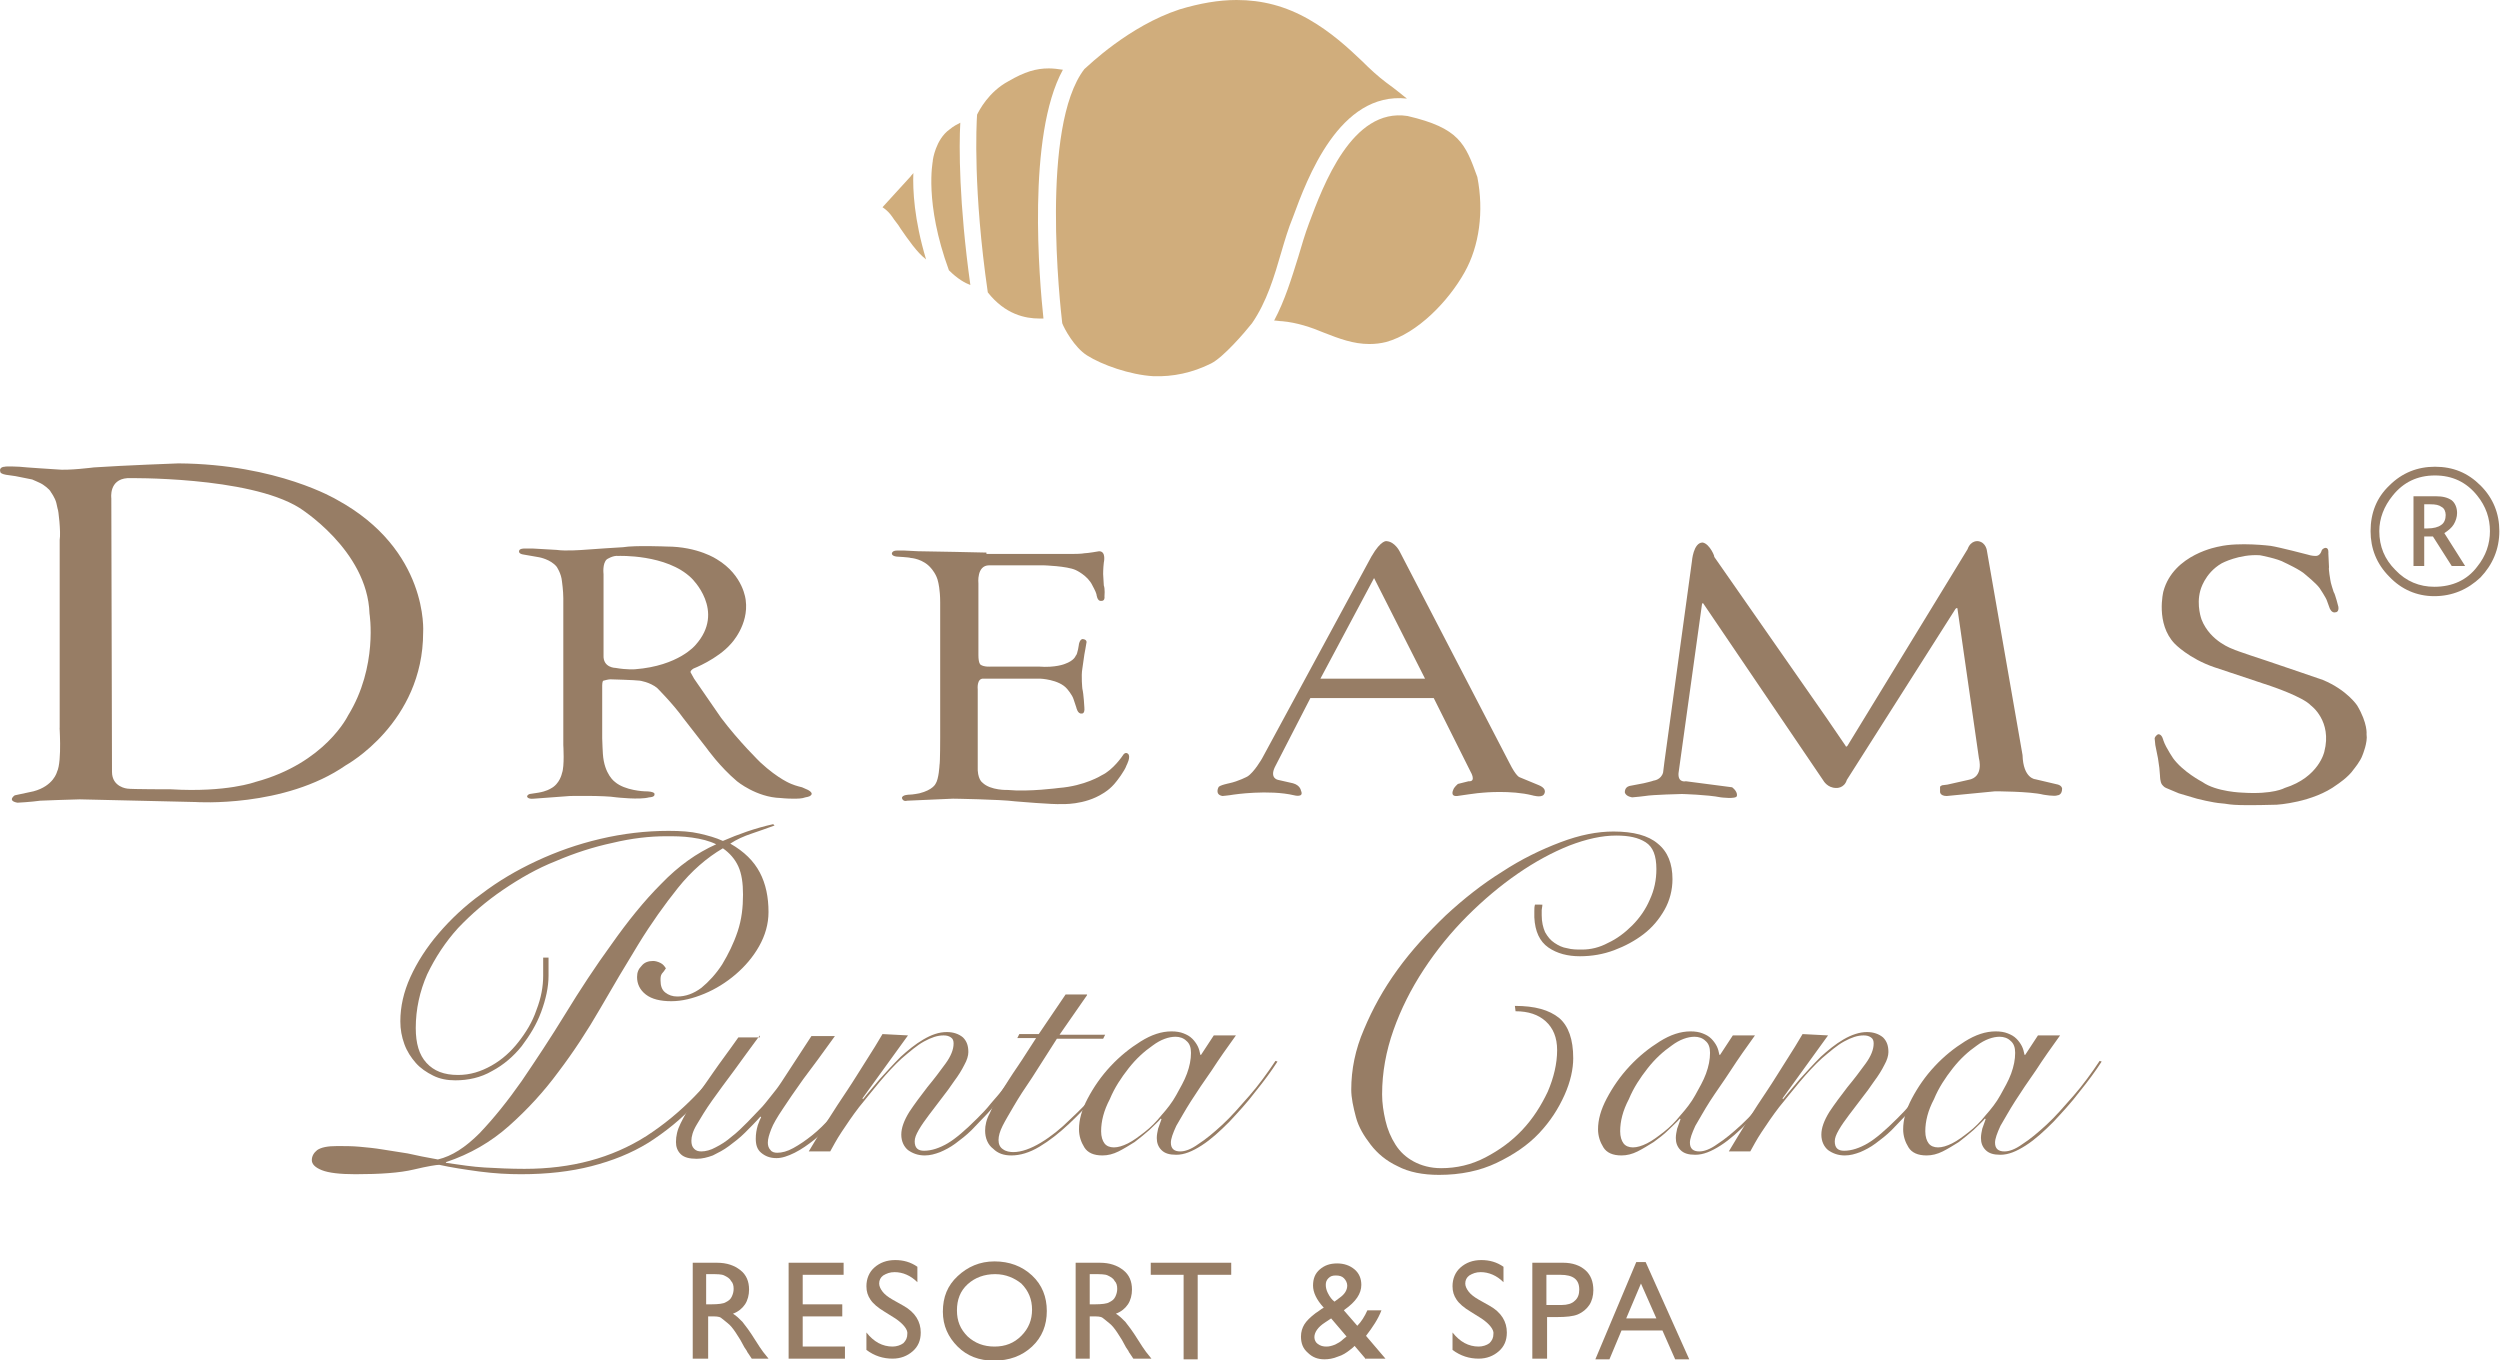<?xml version="1.0" encoding="utf-8"?>
<!-- Generator: Adobe Illustrator 26.2.1, SVG Export Plug-In . SVG Version: 6.00 Build 0)  -->
<svg version="1.1" id="Logos" xmlns="http://www.w3.org/2000/svg" xmlns:xlink="http://www.w3.org/1999/xlink" x="0px" y="0px"
	 viewBox="0 0 372.8 202.8" style="enable-background:new 0 0 372.8 202.8;" xml:space="preserve">
<style type="text/css">
	.st0{fill:#977D65;}
	.st1{fill:#D0AD7C;}
</style>
<g>
	<path class="st0" d="M147.1,82.4c0,0-8.9-0.2-10.2-0.2c0,0-1.8-0.1-2-0.1c-0.2,0-0.9,0-0.9,0s-0.9-0.1-1,0.4c0,0-0.1,0.4,0.7,0.5
		c0,0,1.9,0.1,2.1,0.2c0,0,1.9,0.1,3.1,1.6c0,0,0.8,0.9,1,2c0,0,0.3,1.1,0.3,3v20.2c0,0,0,3.7-0.1,4.1c0,0-0.1,2.1-0.6,2.8
		c0,0-0.4,0.9-2.4,1.4c0,0-1,0.2-1.5,0.2c0,0-1.1,0-1.1,0.5c0,0,0.1,0.6,0.8,0.4l6.8-0.3c0,0,7,0.1,9.3,0.4c0,0,5.8,0.5,6.9,0.4
		c0,0,3.4,0.2,6.2-1.6c0,0,1.1-0.6,2-1.8c0,0,1.2-1.5,1.5-2.4c0,0,0.7-1.3,0.2-1.7c0,0-0.4-0.4-0.8,0.3c0,0-1.4,2.1-3.1,2.9
		c0,0-2.5,1.6-6.4,1.9c0,0-4.5,0.6-7.6,0.3c0,0-2.6,0.1-3.8-1.1c0,0-0.8-0.5-0.7-2.5v-11.4c0,0-0.2-1.7,0.9-1.6l8.4,0
		c0,0,2.8,0.1,4,1.5c0,0,0.8,0.9,1,1.6l0.4,1.2c0,0,0.2,1,0.8,0.9c0,0,0.5,0.1,0.4-0.9c0,0-0.1-2-0.3-2.8c0,0-0.2-1.9,0-3l0.3-2.1
		c0,0,0.3-1.6,0.3-1.7c0,0,0.2-0.5-0.5-0.6c0,0-0.4-0.1-0.6,0.7c0,0-0.2,1.6-0.5,1.8c0,0-0.2,0.7-1.6,1.2c0,0-1.4,0.6-3.9,0.4h-7.1
		c0,0-1.1,0.1-1.6-0.3c0,0-0.3-0.2-0.3-1.4l0-10.7c0,0-0.3-2.7,1.6-2.7l8.1,0c0,0,3.5,0.1,4.8,0.7c0,0,1.8,0.8,2.5,2.3
		c0,0,0.5,0.9,0.6,1.3c0,0,0.1,1.1,0.7,1c0,0,0.6,0.1,0.5-0.7c0,0,0.1-1.1-0.1-1.6c0,0-0.1-1.6-0.1-1.7c0,0,0-0.9,0.1-1.7
		c0,0,0.4-1.7-0.7-1.7c0,0-1.7,0.3-2.2,0.3c0,0-0.4,0.1-1.7,0.1H147.1"/>
	<path class="st0" d="M86.9,82c1.1-0.1,6-0.4,6-0.4c1.8-0.3,6.5-0.1,6.5-0.1c4.7,0,7.5,1.9,7.5,1.9c4,2.4,4.3,6.1,4.3,6.1
		c0.5,3.7-2.2,6.5-2.2,6.5c-2,2.3-5.6,3.7-5.6,3.7c-0.6,0.4-0.4,0.6-0.4,0.6l0.5,0.9l4,5.8c2.7,3.6,5.9,6.7,5.9,6.7
		c2.7,2.5,4.6,3.2,4.6,3.2c0.7,0.3,1.6,0.5,1.6,0.5l0.9,0.4c0.9,0.5,0.4,0.8,0.4,0.8c-0.1,0.2-0.8,0.3-0.8,0.3
		c-0.5,0.2-1.2,0.2-1.8,0.2c-1,0-1.9-0.1-1.9-0.1c-3.6-0.1-6.5-2.5-6.5-2.5c-2.6-2.2-4.5-4.9-4.5-4.9l-3.5-4.5
		c-1.5-2.1-3.9-4.5-3.9-4.5c-1.1-0.9-2.6-1.1-2.6-1.1c-0.7-0.1-4.4-0.2-4.4-0.2c-0.3,0-1,0.2-1,0.2c-0.2,0-0.2,0.7-0.2,0.7v7.9
		c0,0.5,0.1,2.3,0.1,2.3c0.2,3.1,1.8,4.2,1.8,4.2c1.5,1.3,4.4,1.4,4.4,1.4c1.6,0,1.5,0.4,1.5,0.4c0.1,0.5-0.8,0.5-0.8,0.5
		c-1.4,0.4-4.9,0-4.9,0c-1.8-0.3-6.9-0.2-6.9-0.2l-5.4,0.4c-0.9,0.1-1-0.3-1-0.3c0-0.3,0.4-0.4,0.4-0.4l1.3-0.2
		c1.2-0.2,1.8-0.6,1.8-0.6c1.4-0.7,1.7-2.3,1.7-2.3c0.4-1,0.2-4.2,0.2-4.2l0-21.9c0-1.1-0.2-2.5-0.2-2.5c-0.1-1.2-0.8-2.2-0.8-2.2
		c-0.9-1.1-2.6-1.4-2.6-1.4c-0.5-0.1-2.3-0.4-2.3-0.4c-0.8-0.1-0.7-0.5-0.7-0.5c0-0.4,0.7-0.4,0.7-0.4l1.4,0L83,82
		C84.3,82.2,86.9,82,86.9,82 M90,97.7c-0.1,1.9,1.8,1.9,1.8,1.9c1.7,0.3,2.9,0.2,2.9,0.2c6.5-0.5,9-3.6,9-3.6c4.6-5.1-0.6-10-0.6-10
		c-3.7-3.6-10.9-3.3-10.9-3.3c-0.8-0.1-1.7,0.5-1.7,0.5C89.8,84,90,85.6,90,85.6V97.7z"/>
	<path class="st0" d="M8.6,75.9l-0.2-0.9c-0.2-0.8-0.8-1.6-0.8-1.6c-0.2-0.5-1.3-1.2-1.3-1.2c-0.1-0.1-1.5-0.7-1.5-0.7l-1.5-0.3
		L2.3,71l-1.4-0.2c0,0,0.6,0.1,0,0c-0.6-0.1-0.8-0.3-0.8-0.3c-0.4-0.9,0.6-0.9,0.6-0.9c0.2-0.1,2.2,0,2.2,0c0.8,0.1,5.6,0.4,5.6,0.4
		c1.6,0.2,5.5-0.3,5.5-0.3c4.4-0.3,12.6-0.6,12.6-0.6c14.8,0.1,23.6,5.4,23.6,5.4C64,82,63.1,94.3,63.1,94.3
		c0,13.5-11.5,19.8-11.5,19.8c-9.2,6.4-22.4,5.5-22.4,5.5l-17.3-0.4c-0.9,0-5.9,0.2-5.9,0.2c-1.4,0.2-3.4,0.3-3.4,0.3
		c-1.6-0.3-0.4-1.1-0.4-1.1l2.8-0.6c3-0.8,3.5-2.9,3.5-2.9c0.8-1.6,0.3-7.5,0.4-6.5V80.5C9.1,79.4,8.7,75.9,8.6,75.9 M16.7,115.1
		c0,2.3,2.3,2.5,2.3,2.5c0.5,0.1,6.5,0.1,6.5,0.1c8.3,0.5,12.6-1.1,12.6-1.1c10.4-2.8,13.8-9.9,13.8-9.9c4.5-7.3,3.2-15.2,3.2-15.2
		c-0.3-9.5-10.5-15.8-10.5-15.8C37,71,19,71.3,19,71.3c-2.8,0.2-2.4,3-2.4,3L16.7,115.1z"/>
	<path class="st0" d="M204.5,83c1.5-2.6,2.3-2.3,2.3-2.3c1.2,0.1,1.9,1.5,1.9,1.5l16.4,31.6c1,2,1.5,2.1,1.5,2.1l2.9,1.2
		c1.4,0.6,0.7,1.4,0.7,1.4c-0.4,0.5-1.7,0.1-1.7,0.1c-3.2-0.8-7.3-0.4-7.3-0.4c-0.6,0-3.9,0.5-3.9,0.5c-1.1,0.1-0.6-0.9-0.6-0.9
		c0.1-0.4,0.7-0.9,0.7-0.9l1.6-0.4c1.2,0.1,0.3-1.4,0.3-1.4l-5.5-11l-18.4,0l-5.3,10.3c-0.8,1.7,0.5,1.9,0.5,1.9l2.2,0.5
		c1.1,0.3,1.2,1.1,1.2,1.1c0.5,1.1-1,0.7-1,0.7c-3.8-0.9-9.1-0.1-9.1-0.1c-0.5,0.1-1.6,0.2-1.6,0.2c-1.2-0.2-0.6-1.3-0.6-1.3
		c0.1-0.3,1.6-0.6,1.6-0.6c1.4-0.3,2.7-1,2.7-1c1-0.6,2.2-2.7,2.2-2.7L204.5,83 M196.9,101.2h15.6l-7.6-15L196.9,101.2z"/>
	<path class="st0" d="M253.9,80.9c-1.4,0-1.6,2.8-1.6,2.8l-4.1,29.9l-0.2,1.6c-0.3,1.1-1.4,1.2-1.4,1.2c-0.2,0.1-1.5,0.4-1.5,0.4
		l-2.1,0.4c-0.8,0.2-0.7,1-0.7,1c0.2,0.6,1.1,0.7,1.1,0.7c0.3,0,1.9-0.2,1.9-0.2c1.1-0.2,5.5-0.3,5.5-0.3s3.8,0.1,5.8,0.5
		c0,0,2.3,0.3,2.4-0.2c0,0,0.2-0.6-0.7-1.3l-6.9-0.9c0,0-1.2,0.3-1.1-1.2l3.5-25.2c0,0,0.1-0.3,0.2-0.1l17.9,26.4
		c0,0,0.6,1.1,1.9,1.1c0,0,1.2,0.1,1.6-1.2l16.2-25.5c0,0,0.3-0.3,0.3,0l3.2,22.3c0,0,0.8,2.8-1.6,3.2l-3.1,0.7l-0.8,0.1
		c0,0-0.2,0.1-0.3,0.2l0,0.8c0,0,0,0.6,1,0.6l7.2-0.7c0,0,5.2,0,7.2,0.5c0,0,1.7,0.3,2.1,0.1c0,0,0.7,0,0.7-1c0,0,0-0.4-0.6-0.6
		l-3.4-0.8c0,0-1.8-0.1-1.9-3.6l-5.3-30.4c0,0-0.1-1.3-1.3-1.5c0,0-1.1-0.2-1.6,1.2l-17.9,29.3c0,0-0.2,0.3-0.3,0l-2.8-4.1
		l-16.8-24.1C255.8,83.2,255,81.1,253.9,80.9"/>
	<path class="st0" d="M103.3,202.7v-14.4h3.6c1.5,0,2.6,0.4,3.5,1.1c0.9,0.7,1.3,1.7,1.3,2.9c0,0.8-0.2,1.6-0.6,2.2
		c-0.4,0.6-1,1.1-1.8,1.4c0.5,0.3,0.9,0.7,1.4,1.2c0.4,0.5,1.1,1.4,1.9,2.7c0.5,0.8,0.9,1.4,1.2,1.8l0.8,1h-2.5l-0.6-0.9
		c0,0-0.1-0.1-0.1-0.2l-0.4-0.6l-0.6-1.1l-0.7-1.1c-0.4-0.6-0.8-1.1-1.2-1.4c-0.4-0.3-0.7-0.6-1-0.8s-0.8-0.2-1.4-0.2h-0.5v6.3
		H103.3z M105.9,190h-0.6v4.5h0.8c1,0,1.8-0.1,2.1-0.3c0.4-0.2,0.7-0.4,0.9-0.8c0.2-0.4,0.3-0.8,0.3-1.2c0-0.5-0.1-0.9-0.4-1.2
		c-0.2-0.4-0.6-0.6-1-0.8S107,190,105.9,190z"/>
	<path class="st0" d="M117.6,188.3h8.2v1.8h-6.1v4.4h5.9v1.8h-5.9v4.5h6.3v1.8h-8.4V188.3z"/>
	<path class="st0" d="M133.5,196.6l-1.6-1c-1-0.6-1.7-1.2-2.1-1.8c-0.4-0.6-0.6-1.2-0.6-2c0-1.1,0.4-2.1,1.2-2.8
		c0.8-0.7,1.8-1.1,3.1-1.1c1.2,0,2.3,0.3,3.3,1v2.3c-1-1-2.2-1.5-3.4-1.5c-0.7,0-1.2,0.2-1.7,0.5c-0.4,0.3-0.6,0.7-0.6,1.2
		c0,0.4,0.2,0.8,0.5,1.2c0.3,0.4,0.8,0.8,1.5,1.2l1.6,0.9c1.8,1,2.6,2.4,2.6,4c0,1.2-0.4,2.1-1.2,2.8c-0.8,0.7-1.8,1.1-3,1.1
		c-1.4,0-2.7-0.4-3.9-1.3v-2.6c1.1,1.4,2.4,2.1,3.9,2.1c0.6,0,1.2-0.2,1.6-0.5c0.4-0.4,0.6-0.8,0.6-1.4
		C135.4,198.3,134.7,197.4,133.5,196.6z"/>
	<path class="st0" d="M148.3,188.1c2.2,0,4.1,0.7,5.6,2.1c1.5,1.4,2.2,3.2,2.2,5.3s-0.7,3.9-2.2,5.3c-1.5,1.4-3.4,2.1-5.7,2.1
		c-2.2,0-4-0.7-5.4-2.1c-1.4-1.4-2.2-3.1-2.2-5.2c0-2.2,0.7-3.9,2.2-5.3S146.1,188.1,148.3,188.1z M148.4,190c-1.6,0-3,0.5-4.1,1.5
		c-1.1,1-1.6,2.3-1.6,3.9c0,1.6,0.5,2.8,1.6,3.9c1.1,1,2.4,1.5,4,1.5c1.6,0,2.9-0.5,4-1.6c1.1-1.1,1.6-2.4,1.6-3.9
		c0-1.5-0.5-2.8-1.6-3.9C151.3,190.6,150,190,148.4,190z"/>
	<path class="st0" d="M160.4,202.7v-14.4h3.6c1.5,0,2.6,0.4,3.5,1.1c0.9,0.7,1.3,1.7,1.3,2.9c0,0.8-0.2,1.6-0.6,2.2
		c-0.4,0.6-1,1.1-1.8,1.4c0.5,0.3,0.9,0.7,1.4,1.2c0.4,0.5,1.1,1.4,1.9,2.7c0.5,0.8,0.9,1.4,1.2,1.8l0.8,1H169l-0.6-0.9
		c0,0-0.1-0.1-0.1-0.2l-0.4-0.6l-0.6-1.1l-0.7-1.1c-0.4-0.6-0.8-1.1-1.2-1.4c-0.4-0.3-0.7-0.6-1-0.8s-0.8-0.2-1.4-0.2h-0.5v6.3
		H160.4z M163.1,190h-0.6v4.5h0.8c1,0,1.8-0.1,2.1-0.3c0.4-0.2,0.7-0.4,0.9-0.8c0.2-0.4,0.3-0.8,0.3-1.2c0-0.5-0.1-0.9-0.4-1.2
		c-0.2-0.4-0.6-0.6-1-0.8S164.1,190,163.1,190z"/>
	<path class="st0" d="M171.6,188.3h12v1.8h-5v12.6h-2.1v-12.6h-4.9V188.3z"/>
	<path class="st0" d="M203.7,202.7l-1.7-2c-0.1,0.1-0.4,0.4-0.7,0.6l0,0c-0.5,0.4-1.1,0.8-1.8,1c-0.7,0.3-1.4,0.4-2,0.4
		c-1,0-1.8-0.3-2.5-1c-0.7-0.6-1-1.4-1-2.4c0-0.7,0.2-1.3,0.5-1.8c0.3-0.5,0.9-1.1,1.7-1.7l0,0c0.5-0.3,0.8-0.6,1.2-0.8
		c-1.1-1.2-1.6-2.3-1.6-3.3c0-1,0.3-1.8,1-2.4s1.5-0.9,2.6-0.9c1,0,1.9,0.3,2.6,0.9c0.7,0.6,1,1.4,1,2.3c0,1.3-0.8,2.5-2.5,3.7
		l-0.1,0.1l2,2.3c0.6-0.6,1.1-1.4,1.5-2.3h2.1c-0.5,1.3-1.3,2.5-2.3,3.8l2.9,3.4H203.7z M200.3,199.7l0.5-0.4l-2.3-2.7l-0.9,0.6
		c-1.1,0.7-1.6,1.5-1.6,2.2c0,0.4,0.2,0.8,0.5,1c0.4,0.3,0.8,0.4,1.3,0.4c0.4,0,0.8-0.1,1.3-0.3
		C199.5,200.3,199.9,200.1,200.3,199.7z M199,194.1l0.8-0.6c0.7-0.5,1.1-1.1,1.1-1.8c0-0.4-0.2-0.8-0.5-1.1
		c-0.3-0.3-0.7-0.4-1.2-0.4c-0.5,0-0.8,0.1-1.1,0.4c-0.3,0.3-0.4,0.6-0.4,1c0,0.4,0.1,0.8,0.3,1.2
		C198.3,193.4,198.6,193.8,199,194.1z"/>
	<path class="st0" d="M220.9,196.6l-1.6-1c-1-0.6-1.7-1.2-2.1-1.8c-0.4-0.6-0.6-1.2-0.6-2c0-1.1,0.4-2.1,1.2-2.8
		c0.8-0.7,1.8-1.1,3.1-1.1c1.2,0,2.3,0.3,3.3,1v2.3c-1-1-2.2-1.5-3.4-1.5c-0.7,0-1.2,0.2-1.7,0.5c-0.4,0.3-0.6,0.7-0.6,1.2
		c0,0.4,0.2,0.8,0.5,1.2c0.3,0.4,0.8,0.8,1.5,1.2l1.6,0.9c1.8,1,2.6,2.4,2.6,4c0,1.2-0.4,2.1-1.2,2.8c-0.8,0.7-1.8,1.1-3,1.1
		c-1.4,0-2.7-0.4-3.9-1.3v-2.6c1.1,1.4,2.4,2.1,3.9,2.1c0.6,0,1.2-0.2,1.6-0.5c0.4-0.4,0.6-0.8,0.6-1.4
		C222.8,198.3,222.1,197.4,220.9,196.6z"/>
	<path class="st0" d="M228.5,202.7v-14.4h4.6c1.4,0,2.5,0.4,3.3,1.1c0.8,0.7,1.2,1.7,1.2,3c0,0.8-0.2,1.6-0.6,2.2
		c-0.4,0.6-1,1.1-1.7,1.4c-0.7,0.3-1.8,0.4-3.1,0.4h-1.5v6.2H228.5z M232.7,190.1h-2.1v4.5h2.3c0.8,0,1.5-0.2,1.9-0.6
		c0.5-0.4,0.7-1,0.7-1.7C235.5,190.8,234.6,190.1,232.7,190.1z"/>
	<path class="st0" d="M244,188.2h1.4l6.5,14.5h-2.1l-1.9-4.3h-6.1l-1.8,4.3h-2.1L244,188.2z M247,196.6l-2.3-5.2l-2.2,5.2H247z"/>
	<path class="st0" d="M115.5,123.1c-1.1,0.4-2.2,0.8-3.4,1.2c-1.2,0.4-2.3,0.9-3.2,1.5c2.1,1.2,3.5,2.6,4.4,4.3
		c0.9,1.7,1.3,3.7,1.3,5.9c0,1.8-0.5,3.5-1.4,5.1c-0.9,1.6-2.1,3-3.5,4.2c-1.4,1.2-3,2.2-4.7,2.9c-1.7,0.7-3.3,1.1-4.9,1.1
		c-1.6,0-2.9-0.3-3.8-1c-0.9-0.7-1.3-1.6-1.3-2.6c0-0.7,0.2-1.2,0.7-1.7c0.4-0.5,1-0.7,1.7-0.7c0.3,0,0.7,0.1,1.1,0.3
		c0.4,0.2,0.6,0.5,0.8,0.8c-0.2,0.3-0.4,0.6-0.6,0.8c-0.2,0.3-0.2,0.6-0.2,1c0,0.8,0.2,1.4,0.7,1.8c0.5,0.4,1.1,0.6,1.8,0.6
		c1.2,0,2.4-0.4,3.6-1.3c1.1-0.9,2.2-2.1,3.1-3.5c0.9-1.5,1.7-3.1,2.3-4.9c0.6-1.8,0.8-3.6,0.8-5.5c0-1.7-0.2-3.1-0.7-4.2
		c-0.5-1.1-1.3-2-2.3-2.7c-2.4,1.4-4.7,3.4-6.7,5.9c-2,2.5-4,5.3-5.9,8.4c-1.9,3.1-3.8,6.3-5.7,9.6c-1.9,3.3-4,6.5-6.2,9.4
		c-2.2,3-4.7,5.7-7.4,8.1c-2.7,2.4-5.8,4.2-9.4,5.4v0.1c2.1,0.3,4,0.6,5.8,0.7c1.8,0.1,3.8,0.2,5.9,0.2c7,0,13-1.6,18.2-4.9
		c5.1-3.3,9.5-7.8,13.2-13.5l0.6,0.3c-2.1,3.2-4.3,6-6.4,8.3c-2.2,2.4-4.6,4.3-7.1,5.9c-2.6,1.6-5.4,2.7-8.5,3.5
		c-3.1,0.8-6.6,1.2-10.5,1.2c-1.9,0-3.9-0.1-6.2-0.4c-2.2-0.3-4.2-0.6-6-1c-0.4,0-1.7,0.2-3.8,0.7c-2.1,0.5-5,0.7-8.7,0.7
		c-2.3,0-4-0.2-5-0.6c-1-0.4-1.5-0.9-1.5-1.5c0-0.6,0.3-1.1,0.8-1.5c0.6-0.4,1.5-0.6,3-0.6c1.1,0,2.2,0,3.3,0.1
		c1.1,0.1,2.2,0.2,3.4,0.4c1.2,0.2,2.5,0.4,3.8,0.6c1.3,0.3,2.8,0.6,4.5,0.9c2.1-0.5,4.1-1.8,6.2-3.9c2.1-2.2,4.2-4.8,6.3-7.8
		c2.1-3.1,4.3-6.4,6.5-10c2.2-3.6,4.5-7.1,6.9-10.4c2.4-3.4,4.8-6.4,7.4-9c2.6-2.7,5.3-4.6,8.2-5.9c-1-0.5-2.2-0.8-3.6-1
		c-1.4-0.2-2.7-0.2-3.8-0.2c-2.5,0-5.2,0.3-8.1,1c-2.8,0.6-5.6,1.5-8.4,2.7c-2.8,1.1-5.4,2.6-7.9,4.3c-2.5,1.7-4.7,3.6-6.7,5.7
		c-1.9,2.1-3.4,4.4-4.6,6.9c-1.1,2.5-1.7,5.2-1.7,8c0,2.3,0.5,4,1.6,5.2c1.1,1.2,2.6,1.8,4.7,1.8c1.8,0,3.4-0.5,5-1.4s2.9-2.1,4-3.5
		c1.1-1.4,2.1-3,2.7-4.8c0.7-1.8,1-3.5,1-5.1v-2.7h0.8v2.7c0,1.7-0.4,3.5-1.1,5.4c-0.7,1.9-1.7,3.5-2.9,5.1
		c-1.2,1.5-2.7,2.8-4.4,3.7c-1.7,1-3.6,1.4-5.5,1.4c-1.2,0-2.3-0.2-3.3-0.7c-1-0.5-1.9-1.1-2.6-1.9c-0.7-0.8-1.3-1.7-1.7-2.8
		c-0.4-1.1-0.6-2.2-0.6-3.4c0-2.2,0.5-4.4,1.5-6.6c1-2.2,2.4-4.4,4.2-6.5c1.8-2.1,3.9-4.1,6.4-5.9c2.5-1.9,5.2-3.5,8.2-4.9
		c3-1.4,6.1-2.5,9.5-3.3c3.4-0.8,6.8-1.2,10.2-1.2c1.8,0,3.3,0.1,4.6,0.4c1.3,0.3,2.4,0.6,3.5,1.1c2.3-1,4.8-1.9,7.5-2.5
		L115.5,123.1z"/>
	<path class="st0" d="M113.3,154.4c-1.3,1.8-2.6,3.5-3.8,5.2c-1.2,1.6-2.3,3.1-3.3,4.5c-1,1.4-1.7,2.6-2.3,3.6
		c-0.6,1-0.8,1.8-0.8,2.4c0,0.5,0.1,0.9,0.4,1.2c0.3,0.3,0.6,0.4,1.1,0.4c0.6,0,1.4-0.2,2.1-0.6c0.8-0.4,1.6-0.9,2.4-1.6
		c0.8-0.6,1.6-1.4,2.4-2.2c0.8-0.8,1.5-1.6,2.2-2.3c0.7-0.8,1.2-1.5,1.7-2.1c0.5-0.6,0.9-1.2,1.1-1.5l4.5-6.9h3.5
		c-1.8,2.5-3.4,4.7-4.7,6.4c-1.3,1.8-2.3,3.3-3.1,4.5c-0.8,1.2-1.4,2.2-1.7,3c-0.3,0.8-0.5,1.4-0.5,2c0,0.4,0.1,0.8,0.4,1.1
		c0.2,0.3,0.6,0.4,1,0.4c0.7,0,1.5-0.2,2.4-0.7c0.9-0.5,1.8-1.1,2.8-1.9c1-0.8,1.9-1.7,2.8-2.7c0.9-1,1.8-2,2.7-3
		c0.8-1,1.6-1.9,2.3-2.8c0.7-0.9,1.2-1.6,1.6-2.1l0.5,0.2c-0.4,0.6-1,1.3-1.6,2.2c-0.7,0.9-1.5,1.9-2.3,2.9c-0.9,1-1.8,2-2.7,3.1
		c-1,1-1.9,2-2.9,2.8c-1,0.8-2,1.5-3,2c-1,0.5-1.9,0.8-2.7,0.8c-1,0-1.7-0.3-2.3-0.8c-0.6-0.5-0.8-1.2-0.8-2.1c0-0.7,0.1-1.3,0.3-2
		c0.2-0.6,0.4-1,0.5-1.2l-0.1-0.1c-0.7,0.8-1.5,1.6-2.3,2.4c-0.8,0.8-1.6,1.4-2.4,2c-0.8,0.6-1.6,1-2.4,1.4
		c-0.8,0.3-1.6,0.5-2.4,0.5c-1.1,0-1.9-0.2-2.4-0.7c-0.5-0.5-0.7-1.1-0.7-1.8c0-0.9,0.2-1.8,0.7-2.8s1.1-2.1,1.9-3.3
		c0.8-1.2,1.8-2.6,2.9-4.2s2.4-3.3,3.8-5.3H113.3z"/>
	<path class="st0" d="M135.4,154.4l-6.8,9.4l0.1,0.1c0.7-0.9,1.6-1.9,2.5-3c1-1.1,2-2.2,3.1-3.3c1.1-1,2.2-1.9,3.4-2.6
		c1.2-0.7,2.3-1.1,3.5-1.1c1,0,1.8,0.3,2.4,0.8c0.6,0.6,0.8,1.3,0.8,2.2c0,0.5-0.2,1.2-0.6,1.9c-0.4,0.8-0.9,1.6-1.5,2.4
		c-0.6,0.9-1.2,1.7-1.9,2.6c-0.7,0.9-1.3,1.7-1.9,2.5c-0.6,0.8-1.1,1.5-1.5,2.2c-0.4,0.7-0.6,1.2-0.6,1.7c0,1,0.5,1.4,1.4,1.4
		c1.1,0,2.3-0.4,3.5-1.1c1.2-0.7,2.7-2,4.4-3.7c0.7-0.7,1.4-1.4,2.1-2.3c0.7-0.8,1.4-1.6,2-2.4c0.6-0.8,1.2-1.6,1.8-2.3
		c0.5-0.7,0.9-1.3,1.3-1.8l0.4,0.2c-0.7,1-1.6,2.2-2.6,3.7c-1.1,1.4-2.2,2.8-3.5,4.2c-0.8,0.8-1.5,1.6-2.3,2.4
		c-0.8,0.8-1.6,1.4-2.4,2c-0.8,0.6-1.6,1-2.3,1.3c-0.8,0.3-1.5,0.5-2.3,0.5c-1,0-1.8-0.3-2.5-0.8c-0.6-0.5-1-1.3-1-2.3
		c0-1,0.4-2.1,1.2-3.4c0.8-1.2,1.7-2.4,2.7-3.7c1-1.2,1.9-2.4,2.7-3.5c0.8-1.1,1.2-2.1,1.2-3c0-0.4-0.1-0.7-0.4-0.9
		c-0.3-0.2-0.6-0.3-1.1-0.3c-0.9,0-1.8,0.3-2.9,0.9c-1.1,0.6-2.1,1.5-3.3,2.5c-1.1,1-2.2,2.2-3.3,3.5c-1.1,1.3-2.1,2.6-3.1,3.8
		c-1,1.3-1.8,2.5-2.6,3.7c-0.8,1.2-1.3,2.2-1.7,2.9h-3.2c0.9-1.5,1.8-3,2.8-4.6c1-1.6,2-3.1,3-4.6c1-1.5,1.9-3,2.8-4.4
		c0.9-1.4,1.7-2.7,2.4-3.9L135.4,154.4z"/>
	<path class="st0" d="M162.1,148.4l-4.1,5.9h6.8l-0.3,0.6h-6.9c-1.4,2.2-2.6,4.1-3.7,5.8c-1.1,1.6-2,3-2.7,4.2
		c-0.7,1.2-1.3,2.2-1.7,3c-0.4,0.8-0.6,1.5-0.6,2.1c0,0.6,0.2,1.1,0.7,1.4c0.4,0.3,1,0.4,1.5,0.4c1.2,0,2.6-0.5,4.1-1.4
		c1.5-0.9,3-2.1,4.4-3.5c1.5-1.4,2.9-2.8,4.2-4.4c1.3-1.5,2.5-2.9,3.4-4.2l0.3,0.2c-1.2,1.5-2.4,3-3.8,4.6c-1.4,1.6-2.8,3.1-4.3,4.5
		c-1.5,1.4-2.9,2.5-4.4,3.4c-1.5,0.9-2.9,1.3-4.2,1.3c-1.1,0-2-0.3-2.7-1c-0.8-0.6-1.2-1.6-1.2-2.7c0-0.8,0.2-1.7,0.7-2.6
		c0.4-1,1-2,1.7-3.2c0.7-1.1,1.5-2.4,2.4-3.7c0.9-1.3,1.8-2.8,2.8-4.3h-2.8l0.3-0.6h2.9l4-5.9H162.1z"/>
	<path class="st0" d="M181,154.4h3.3c-1.3,1.8-2.5,3.5-3.6,5.2c-1.2,1.7-2.2,3.2-3.1,4.6c-0.9,1.4-1.6,2.7-2.2,3.7
		c-0.5,1.1-0.8,1.9-0.8,2.5c0,0.9,0.5,1.3,1.4,1.3c0.7,0,1.6-0.3,2.7-1.1c1.1-0.7,2.3-1.7,3.6-2.9c1.3-1.2,2.6-2.7,4-4.3
		c1.4-1.6,2.7-3.4,3.9-5.2l0.3,0.1c-0.9,1.4-2,2.9-3.3,4.5c-1.2,1.6-2.6,3.1-3.9,4.5c-1.4,1.4-2.7,2.6-4.1,3.5
		c-1.4,0.9-2.6,1.4-3.8,1.4c-1,0-1.7-0.2-2.2-0.7c-0.5-0.5-0.7-1.1-0.7-1.8c0-0.5,0.1-0.9,0.2-1.4c0.2-0.5,0.3-0.9,0.5-1.4l-0.1-0.1
		c-0.4,0.5-1,1-1.7,1.7c-0.7,0.6-1.4,1.2-2.2,1.8c-0.8,0.5-1.6,1-2.4,1.4c-0.8,0.4-1.6,0.6-2.4,0.6c-1.3,0-2.2-0.4-2.7-1.2
		c-0.5-0.8-0.8-1.7-0.8-2.7c0-1.4,0.4-2.9,1.3-4.6c0.9-1.7,2-3.3,3.4-4.8c1.4-1.5,2.9-2.7,4.5-3.7c1.6-1,3.1-1.5,4.6-1.5
		c0.7,0,1.3,0.1,1.8,0.3c0.5,0.2,0.9,0.4,1.3,0.8c0.3,0.3,0.6,0.7,0.8,1.1c0.2,0.4,0.3,0.8,0.4,1.3h0.1L181,154.4z M164.2,168.7
		c0,0.8,0.2,1.4,0.5,1.8c0.3,0.4,0.8,0.6,1.4,0.6c0.6,0,1.3-0.2,2.1-0.6c0.8-0.4,1.6-1,2.5-1.7c0.9-0.7,1.7-1.5,2.5-2.5
		c0.8-0.9,1.6-1.9,2.2-3c0.6-1.1,1.2-2.1,1.6-3.2c0.4-1.1,0.6-2.1,0.6-3.1c0-0.8-0.2-1.4-0.7-1.8c-0.4-0.4-1-0.6-1.6-0.6
		c-1,0-2.2,0.4-3.4,1.3c-1.3,0.9-2.5,2-3.6,3.4c-1.1,1.4-2.1,2.9-2.8,4.6C164.6,165.6,164.2,167.2,164.2,168.7z"/>
	<path class="st0" d="M230,134.9c0,0.3-0.1,0.6-0.1,0.8c0,0.2,0,0.5,0,0.8c0,1,0.2,1.8,0.5,2.5c0.4,0.7,0.8,1.2,1.4,1.6
		c0.6,0.4,1.2,0.7,1.9,0.8c0.7,0.2,1.5,0.2,2.2,0.2c1.3,0,2.6-0.3,3.9-1c1.3-0.6,2.5-1.5,3.6-2.6c1.1-1.1,2-2.4,2.6-3.8
		c0.7-1.5,1-3,1-4.6c0-2-0.5-3.3-1.6-4c-1.1-0.7-2.5-1-4.4-1c-2.1,0-4.4,0.5-7,1.5c-2.5,1-5.1,2.4-7.7,4.2c-2.6,1.8-5.1,3.9-7.5,6.3
		c-2.4,2.4-4.6,5.1-6.5,8c-1.9,2.9-3.4,5.9-4.5,9c-1.1,3.1-1.7,6.3-1.7,9.6c0,1.3,0.2,2.6,0.5,3.9c0.3,1.3,0.8,2.5,1.5,3.6
		c0.7,1.1,1.6,1.9,2.7,2.5c1.1,0.6,2.5,1,4.1,1c2.3,0,4.5-0.5,6.6-1.6c2.1-1.1,3.9-2.4,5.5-4.1c1.6-1.7,2.8-3.6,3.8-5.7
		c0.9-2.1,1.4-4.2,1.4-6.2c0-1.9-0.6-3.3-1.7-4.3c-1.1-1-2.6-1.5-4.5-1.5l-0.1-0.8c3,0,5.1,0.6,6.6,1.8c1.4,1.2,2.1,3.2,2.1,6
		c0,1.6-0.4,3.5-1.3,5.5c-0.9,2-2.1,3.9-3.8,5.7c-1.7,1.8-3.8,3.2-6.3,4.4c-2.5,1.2-5.4,1.8-8.6,1.8c-2.4,0-4.5-0.4-6.2-1.3
		c-1.7-0.8-3-1.9-4-3.2c-1-1.3-1.8-2.6-2.2-4.1c-0.4-1.5-0.7-2.9-0.7-4.1c0-3,0.6-6,1.9-9c1.3-3.1,2.9-6,5-8.9
		c2.1-2.9,4.5-5.5,7.2-8.1c2.7-2.5,5.5-4.7,8.4-6.5c2.9-1.9,5.8-3.3,8.7-4.4c2.9-1.1,5.5-1.6,7.9-1.6c3,0,5.2,0.6,6.6,1.8
		c1.5,1.2,2.2,3,2.2,5.3c0,1.6-0.4,3.2-1.2,4.6c-0.8,1.4-1.8,2.6-3.1,3.6c-1.3,1-2.8,1.8-4.4,2.4c-1.6,0.6-3.3,0.9-5.1,0.9
		c-1.8,0-3.4-0.4-4.7-1.3c-1.3-0.9-2-2.4-2.1-4.5c0-0.3,0-0.6,0-0.9c0-0.4,0-0.7,0.1-1H230z"/>
	<path class="st0" d="M258.4,154.4h3.3c-1.3,1.8-2.5,3.5-3.6,5.2s-2.2,3.2-3.1,4.6c-0.9,1.4-1.6,2.7-2.2,3.7
		c-0.5,1.1-0.8,1.9-0.8,2.5c0,0.9,0.5,1.3,1.4,1.3c0.7,0,1.6-0.3,2.7-1.1c1.1-0.7,2.3-1.7,3.6-2.9c1.3-1.2,2.6-2.7,4-4.3
		c1.4-1.6,2.7-3.4,3.9-5.2l0.3,0.1c-0.9,1.4-2,2.9-3.3,4.5c-1.2,1.6-2.6,3.1-3.9,4.5c-1.4,1.4-2.7,2.6-4.1,3.5
		c-1.4,0.9-2.6,1.4-3.8,1.4c-1,0-1.7-0.2-2.2-0.7c-0.5-0.5-0.7-1.1-0.7-1.8c0-0.5,0.1-0.9,0.2-1.4c0.2-0.5,0.3-0.9,0.5-1.4l-0.1-0.1
		c-0.4,0.5-1,1-1.7,1.7s-1.4,1.2-2.2,1.8c-0.8,0.5-1.6,1-2.4,1.4c-0.8,0.4-1.6,0.6-2.4,0.6c-1.3,0-2.2-0.4-2.7-1.2
		c-0.5-0.8-0.8-1.7-0.8-2.7c0-1.4,0.4-2.9,1.3-4.6c0.9-1.7,2-3.3,3.4-4.8c1.4-1.5,2.9-2.7,4.5-3.7c1.6-1,3.1-1.5,4.6-1.5
		c0.7,0,1.3,0.1,1.8,0.3c0.5,0.2,0.9,0.4,1.3,0.8c0.3,0.3,0.6,0.7,0.8,1.1c0.2,0.4,0.3,0.8,0.4,1.3h0.1L258.4,154.4z M241.6,168.7
		c0,0.8,0.2,1.4,0.5,1.8c0.3,0.4,0.8,0.6,1.4,0.6c0.6,0,1.3-0.2,2.1-0.6c0.8-0.4,1.6-1,2.5-1.7s1.7-1.5,2.5-2.5
		c0.8-0.9,1.6-1.9,2.2-3c0.6-1.1,1.2-2.1,1.6-3.2c0.4-1.1,0.6-2.1,0.6-3.1c0-0.8-0.2-1.4-0.7-1.8c-0.4-0.4-1-0.6-1.6-0.6
		c-1,0-2.2,0.4-3.4,1.3c-1.3,0.9-2.5,2-3.6,3.4c-1.1,1.4-2.1,2.9-2.8,4.6C242,165.6,241.6,167.2,241.6,168.7z"/>
	<path class="st0" d="M272.6,154.4l-6.8,9.4l0.1,0.1c0.7-0.9,1.6-1.9,2.5-3c1-1.1,2-2.2,3.1-3.3c1.1-1,2.2-1.9,3.4-2.6
		c1.2-0.7,2.4-1.1,3.5-1.1c1,0,1.8,0.3,2.4,0.8c0.6,0.6,0.8,1.3,0.8,2.2c0,0.5-0.2,1.2-0.6,1.9c-0.4,0.8-0.9,1.6-1.5,2.4
		c-0.6,0.9-1.2,1.7-1.9,2.6c-0.7,0.9-1.3,1.7-1.9,2.5c-0.6,0.8-1.1,1.5-1.5,2.2c-0.4,0.7-0.6,1.2-0.6,1.7c0,1,0.5,1.4,1.4,1.4
		c1.1,0,2.3-0.4,3.5-1.1c1.2-0.7,2.7-2,4.4-3.7c0.7-0.7,1.4-1.4,2.1-2.3c0.7-0.8,1.4-1.6,2-2.4c0.6-0.8,1.2-1.6,1.8-2.3
		c0.5-0.7,0.9-1.3,1.3-1.8l0.4,0.2c-0.7,1-1.6,2.2-2.6,3.7c-1.1,1.4-2.2,2.8-3.5,4.2c-0.8,0.8-1.5,1.6-2.3,2.4
		c-0.8,0.8-1.6,1.4-2.4,2c-0.8,0.6-1.6,1-2.3,1.3c-0.8,0.3-1.5,0.5-2.3,0.5c-1,0-1.8-0.3-2.5-0.8c-0.6-0.5-1-1.3-1-2.3
		c0-1,0.4-2.1,1.2-3.4c0.8-1.2,1.7-2.4,2.7-3.7c1-1.2,1.9-2.4,2.7-3.5c0.8-1.1,1.2-2.1,1.2-3c0-0.4-0.1-0.7-0.4-0.9
		c-0.3-0.2-0.6-0.3-1.1-0.3c-0.9,0-1.8,0.3-2.9,0.9c-1.1,0.6-2.1,1.5-3.3,2.5c-1.1,1-2.2,2.2-3.3,3.5c-1.1,1.3-2.1,2.6-3.1,3.8
		c-1,1.3-1.8,2.5-2.6,3.7c-0.8,1.2-1.3,2.2-1.7,2.9h-3.2c0.9-1.5,1.8-3,2.8-4.6c1-1.6,2-3.1,3-4.6c1-1.5,1.9-3,2.8-4.4
		c0.9-1.4,1.7-2.7,2.4-3.9L272.6,154.4z"/>
	<path class="st0" d="M303.9,154.4h3.3c-1.3,1.8-2.5,3.5-3.6,5.2c-1.2,1.7-2.2,3.2-3.1,4.6c-0.9,1.4-1.6,2.7-2.2,3.7
		c-0.5,1.1-0.8,1.9-0.8,2.5c0,0.9,0.5,1.3,1.4,1.3c0.7,0,1.6-0.3,2.7-1.1c1.1-0.7,2.3-1.7,3.6-2.9c1.3-1.2,2.6-2.7,4-4.3
		c1.4-1.6,2.7-3.4,3.9-5.2l0.3,0.1c-0.9,1.4-2,2.9-3.3,4.5c-1.2,1.6-2.6,3.1-3.9,4.5c-1.4,1.4-2.7,2.6-4.1,3.5
		c-1.4,0.9-2.6,1.4-3.8,1.4c-1,0-1.7-0.2-2.2-0.7c-0.5-0.5-0.7-1.1-0.7-1.8c0-0.5,0.1-0.9,0.2-1.4c0.2-0.5,0.3-0.9,0.5-1.4l-0.1-0.1
		c-0.4,0.5-1,1-1.7,1.7c-0.7,0.6-1.4,1.2-2.2,1.8c-0.8,0.5-1.6,1-2.4,1.4c-0.8,0.4-1.6,0.6-2.4,0.6c-1.3,0-2.2-0.4-2.7-1.2
		c-0.5-0.8-0.8-1.7-0.8-2.7c0-1.4,0.4-2.9,1.3-4.6c0.9-1.7,2-3.3,3.4-4.8c1.4-1.5,2.9-2.7,4.5-3.7c1.6-1,3.1-1.5,4.6-1.5
		c0.7,0,1.3,0.1,1.8,0.3c0.5,0.2,0.9,0.4,1.3,0.8c0.3,0.3,0.6,0.7,0.8,1.1c0.2,0.4,0.3,0.8,0.4,1.3h0.1L303.9,154.4z M287.1,168.7
		c0,0.8,0.2,1.4,0.5,1.8c0.3,0.4,0.8,0.6,1.4,0.6c0.6,0,1.3-0.2,2.1-0.6c0.8-0.4,1.6-1,2.5-1.7s1.7-1.5,2.5-2.5
		c0.8-0.9,1.6-1.9,2.2-3c0.6-1.1,1.2-2.1,1.6-3.2c0.4-1.1,0.6-2.1,0.6-3.1c0-0.8-0.2-1.4-0.7-1.8c-0.4-0.4-1-0.6-1.6-0.6
		c-1,0-2.2,0.4-3.4,1.3c-1.3,0.9-2.5,2-3.6,3.4c-1.1,1.4-2.1,2.9-2.8,4.6C287.5,165.6,287.1,167.2,287.1,168.7z"/>
	<path class="st0" d="M322.6,110.4c0,0-0.2-1-0.8-0.9c0,0-0.4,0.2-0.5,0.6l0.1,1l0.4,2l0.2,1.4l0.1,1.2c0,0,0,0.9,0.3,1.3
		c0,0,0.3,0.4,0.6,0.5l1.9,0.8l2.7,0.8c0,0,2.3,0.6,3.7,0.7c1.4,0.1,0.8,0.4,8.2,0.2c0,0,5.4-0.3,9-3c0,0,1.7-1.1,2.5-2.3
		c0,0,1-1.2,1.3-2.1c0,0,0.8-1.9,0.6-3.1c0,0,0.2-1.6-1.4-4.3c0,0-1.5-2.3-5.1-3.8c0,0-5.8-2-8.5-2.9c0,0-4.6-1.5-4.9-1.7
		c0,0-3.4-1.1-4.7-4.4c0,0-0.8-2.1-0.2-4.3c0,0,0.6-2.6,3.2-4.1c0,0,2.6-1.4,5.7-1.2c0,0,2.7,0.5,3.7,1.1c0,0,2.4,1.1,3.1,1.8
		c0,0,1.6,1.3,2.1,2c0,0,1,1.5,1.1,1.9l0.4,1.1c0,0,0.3,0.8,0.9,0.6c0,0,0.5,0,0.4-0.8c0,0-0.5-2-0.7-2.2c0,0-0.5-1.5-0.5-1.8
		c0,0-0.3-1.7-0.2-1.9l-0.1-2.1c0,0,0.1-0.8-0.4-0.8c0,0-0.4,0-0.6,0.4c0,0-0.2,0.9-1,0.8c0,0-0.5,0-1.1-0.2c0,0-4.2-1.1-5.5-1.3
		c0,0-4.7-0.6-7.7,0.1c0,0-6.8,1.1-8.3,6.7c0,0-1.2,4.8,1.7,7.8c0,0,2.1,2.2,5.9,3.5l8.4,2.8c0,0,4.8,1.6,6,2.9c0,0,3.2,2.3,2,6.9
		c0,0-0.8,3.8-5.9,5.4c0,0-1.7,1-6.3,0.7c0,0-3.9-0.1-6-1.6c0,0-2.9-1.5-4.4-3.6C324.3,113.4,323,111.6,322.6,110.4z"/>
	<path class="st0" d="M363,88.9c-2.6,0-4.9-1-6.7-2.9c-1.9-1.9-2.8-4.2-2.8-6.8c0-2.7,0.9-5,2.8-6.8c1.9-1.9,4.2-2.8,6.8-2.8
		c2.7,0,4.9,0.9,6.8,2.8c1.9,1.9,2.8,4.2,2.8,6.8c0,2.7-1,5-2.8,6.9C368,87.9,365.7,88.9,363,88.9z M363,87.5c2.7,0,4.9-1,6.4-3
		c1.3-1.6,1.9-3.4,1.9-5.3c0-1.9-0.6-3.7-1.9-5.3c-1.6-2-3.7-3-6.3-3c-2.6,0-4.7,1-6.3,3c-1.3,1.6-2,3.4-2,5.3
		c0,2.3,0.8,4.2,2.4,5.8C358.8,86.7,360.8,87.5,363,87.5z M359.9,84.5V74h3.3c1.1,0,1.8,0.2,2.4,0.6c0.5,0.4,0.8,1.1,0.8,1.9
		c0,0.6-0.2,1.2-0.5,1.7c-0.3,0.5-0.8,0.9-1.4,1.3l3.1,4.9h-2l-2.8-4.4h-1.3v4.4H359.9z M361.5,78.8h0.5c0.9,0,1.6-0.2,2-0.5
		c0.5-0.3,0.7-0.9,0.7-1.5c0-0.5-0.2-1-0.6-1.2c-0.4-0.3-0.9-0.4-1.7-0.4h-0.9V78.8z"/>
</g>
<g>
	<path class="st1" d="M135.8,26.3c-1.4,1.5-2.8,3.1-4.2,4.6c0.6,0.4,1.1,0.9,1.5,1.5c0.3,0.5,0.8,1,1.2,1.7c1.1,1.6,2.5,3.6,3.7,4.5
		c0,0,0.1,0.1,0.1,0.1c-1.8-6-2-10.4-1.9-12.9C136.1,26,135.9,26.1,135.8,26.3"/>
	<path class="st1" d="M139.1,23.9c0,0,0,0.1,0,0.1l0,0c0,0.1-1.3,6.2,2.4,16.3c1.3,1.3,2.4,1.9,3.2,2.2c-1.7-12.2-1.7-20.7-1.5-24.2
		c-0.4,0.2-1,0.5-1.6,1C139.5,20.8,139.1,23.9,139.1,23.9"/>
	<path class="st1" d="M155,47.5c0.2,0,0.4,0,0.6,0c-0.6-5.6-2.5-27.3,2.9-37.1c-0.7-0.1-1.4-0.2-2.1-0.2c-1.9,0-3.6,0.5-6,1.9
		c-3,1.6-4.4,4.4-4.7,5c-0.1,1.5-0.6,11.3,1.6,26.5C149.9,46.9,152.9,47.5,155,47.5"/>
	<path class="st1" d="M197.4,49.6c2.3,0.9,4.4,1.7,6.8,1.7c0.9,0,1.7-0.1,2.5-0.3c4.7-1.3,9.3-6.1,11.7-10.4
		c2.2-3.9,2.9-9.1,1.9-14.2c-1.8-5-2.7-7.3-10.4-9.1c-8.3-1.3-12.6,10.4-14.7,16c-0.6,1.6-1.1,3.3-1.6,5c-1,3.2-2,6.5-3.6,9.5
		c0.4,0,0.8,0.1,1.2,0.1C193.4,48.1,195.5,48.8,197.4,49.6"/>
	<path class="st1" d="M162.1,53c2.2,1.4,6.4,2.9,9.9,3.1c2.9,0.1,5.8-0.5,8.6-1.9c1.8-0.9,5-4.6,6.1-6c2.2-3.2,3.3-6.9,4.4-10.7
		c0.5-1.7,1-3.4,1.7-5.1c2.1-5.7,6.9-18.8,17-17.7c-0.3-0.2-0.6-0.5-1-0.8c-0.6-0.5-1.3-1-2.1-1.6c-1.2-0.9-2.4-2-3.6-3.2
		c-2.1-2-4.6-4.3-7.9-6.2c-3.5-2-7-2.9-10.8-2.9c-2.7,0-5.5,0.5-8.5,1.4c-7.6,2.5-13.6,8.4-14.2,8.9c-6.6,8.6-3.6,35.3-3.3,37.9
		C158.7,49,160.2,51.8,162.1,53"/>
</g>
</svg>
